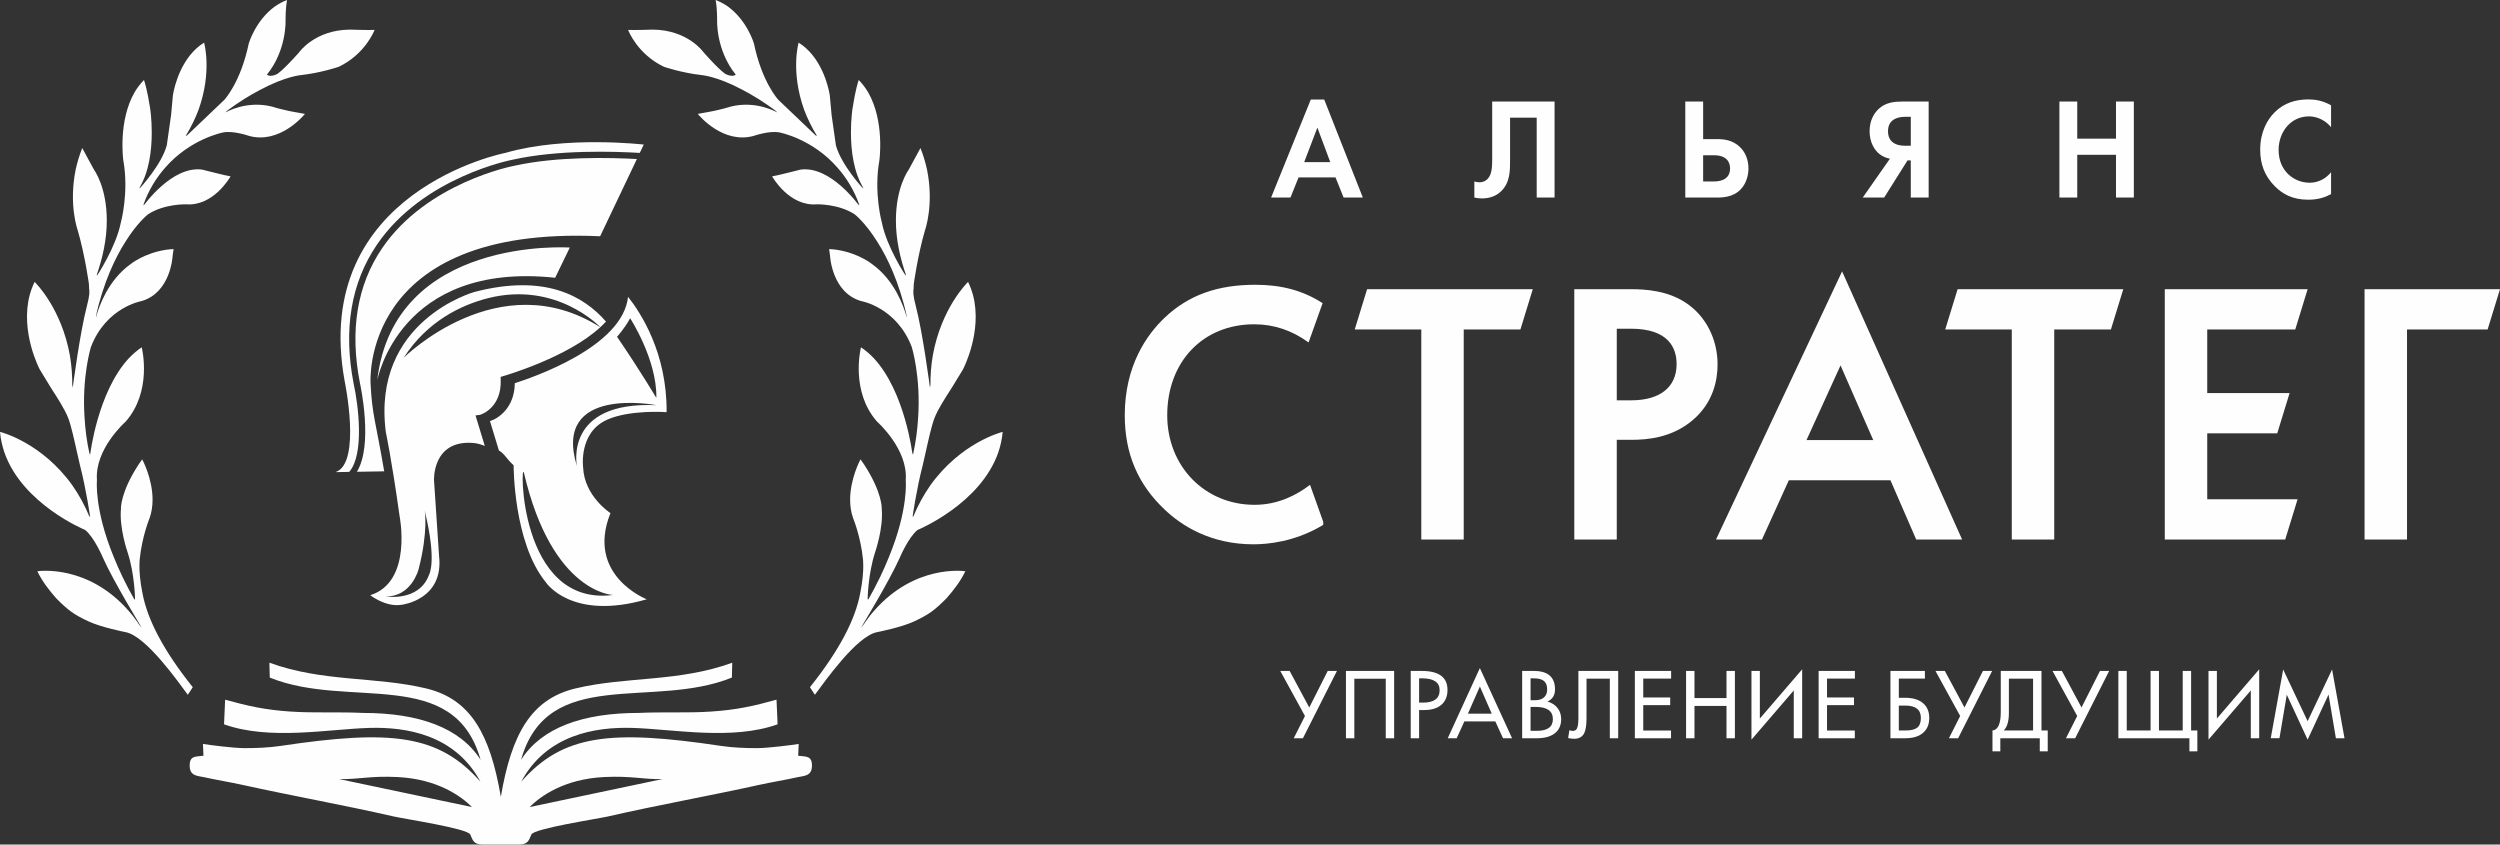 <?xml version="1.0" encoding="UTF-8"?> <!-- Creator: CorelDRAW 2018 (64-Bit) --> <svg xmlns="http://www.w3.org/2000/svg" xmlns:xlink="http://www.w3.org/1999/xlink" xml:space="preserve" width="84.799mm" height="28.646mm" style="shape-rendering:geometricPrecision; text-rendering:geometricPrecision; image-rendering:optimizeQuality; fill-rule:evenodd; clip-rule:evenodd" viewBox="0 0 4675.69 1579.5"><rect x="0" y="0" width="4675.69" height="1579.5" fill="#333333" stroke="none"/> <defs> <style type="text/css"> <![CDATA[ .fil1 {fill:#FEFEFE} .fil0 {fill:#FEFEFE;fill-rule:nonzero} ]]> </style> </defs> <g id="Слой_x0020_1">  <g id="_2996766814576"> <path class="fil0" d="M2439.18 303.28l24.68 -64.6 24.13 64.6 -48.81 0zm1920.54 59.75c-10.25,5.65 -23.87,10.5 -42.4,10.5 -30.04,0 -48.25,-10.76 -62.65,-25.03 -19.79,-19.92 -27.46,-42.25 -27.46,-68.63 0,-32.55 12.81,-55.99 27.46,-70.26 17.19,-16.94 38.53,-23.67 62.91,-23.67 12.1,0 26.5,2.14 42.15,11.02l0 40.91c-15.64,-18.84 -35.18,-20.18 -41.38,-20.18 -34.41,0 -56.73,29.62 -56.73,62.7 0,39.84 29.26,61.37 58.04,61.37 15.93,0 30.08,-7.26 40.07,-19.65l0 40.91zm-474.69 -103.62l72.46 0 0 -69.45 33.38 0 0 179.53 -33.38 0 0 -79.93 -72.46 0 0 79.93 -33.38 0 0 -179.53 33.38 0 0 69.45zm-311.32 -40.91l0 54.09 -9.73 0c-6.68,0 -32.91,0 -32.91,-27.17 0,-26.65 26.22,-26.92 32.39,-26.92l10.25 0zm33.42 -28.54l0 0 -49.58 0c-14.39,0 -30.56,1.36 -43.92,13.73 -9,8.34 -16.97,22.08 -16.97,41.73 0,20.73 9,35.53 19.28,43.33 5.4,4.04 12.34,6.99 18.73,8.08l-50.83 72.66 40.07 0 43.66 -69.44 6.13 0 0 69.44 33.42 0 0 -179.53zm-421.78 100.41l20.05 0c24.64,0 30.29,13.46 30.29,24.75 0,24.24 -24.9,24.24 -30.81,24.24l-19.54 0 0 -49zm-33.39 79.12l0 0 60.38 0c14.36,0 35.7,-2.42 48.55,-22.07 5.61,-8.62 9.21,-20.18 9.21,-32.31 0,-17.22 -6.39,-30.94 -15.9,-40.1 -13.37,-12.91 -29.57,-14.8 -42.13,-14.8l-26.73 0 0 -70.26 -33.39 0 0 179.53zm-244.51 -179.53l0 179.53 -33.41 0 0 -149.37 -49.8 0 0 79.68c0,18.56 0.51,43.05 -18.51,59.47 -6.69,5.93 -17.48,11.84 -34.16,11.84 -4.88,0 -9.51,-0.53 -14.14,-1.62l0 -30.13c2.57,0.81 5.92,1.59 9.51,1.59 7.71,0 12.59,-3.48 15.42,-6.45 8.71,-9.16 8.45,-24.76 8.45,-41.72l0 -102.83 116.63 0zm-394.53 179.53l0 0 35.95 0 -72.2 -183.29 -25.15 0 -74.22 183.29 36.21 0 15.17 -37.68 69.08 0 15.17 37.68z"></path> <path class="fil0" d="M2556.84 540.87l-23.1 75.27c0,0 116.01,0 124.46,0 0,9.01 0,392.92 0,392.92l79.36 0c0,0 0,-383.91 0,-392.92 8.45,0 106.06,0 106.06,0l23.1 -75.27 -309.89 0zm-106.72 365.85c-25.04,19.31 -60.01,37.42 -103.78,37.42 -93.09,0 -163.3,-72 -163.3,-167.45 0,-100.22 66.87,-170.18 162.61,-170.18 36.93,0 70.43,11.28 101.75,33.94l26.26 -73.47 -0.99 -0.61c-36.1,-23.04 -75.8,-33.77 -124.97,-33.77 -71.02,0 -124.71,19.43 -168.98,61.11 -34.26,32.44 -75.09,90.51 -75.09,182.98 0,71.67 24.58,129.48 75.1,176.78 31.02,29.43 84.93,64.53 165.55,64.53 25.96,0 77.15,-4.54 128.27,-35.04l2.24 -1.34 0 -5.78 -24.68 -69.12zm1972.27 -365.85l0 468.19 79.4 0c0,0 0,-383.91 0,-392.92 8.66,0 150.76,0 150.76,0l23.13 -75.27 -253.29 0zm-373.65 0l0 468.19 225.23 0 23.14 -75.27c0,0 -160.19,0 -168.97,0 0,-8.39 0,-114.98 0,-123.37 8.78,0 130.92,0 130.92,0l23.14 -75.25c0,0 -145.28,0 -154.06,0 0,-8.1 0,-110.94 0,-119.02 8.78,0 164.64,0 164.64,0l23.14 -75.27 -267.18 0zm-387.48 0l-23.14 75.27c0,0 116.02,0 124.46,0 0,9.01 0,392.92 0,392.92l79.4 0c0,0 0,-383.91 0,-392.92 8.41,0 106.02,0 106.02,0l23.11 -75.27 -309.85 0zm-220.31 -24.2l-231.55 492.39 85.93 0c0,0 47.89,-105.62 50.25,-110.77 5.65,0 184.35,0 190.12,0 2.28,5.25 48.15,110.77 48.15,110.77l85.86 0 -224.5 -501.48 -4.26 9.09zm1.36 166.73l0 0c6.94,15.92 56.3,128.5 61.15,139.6 -12.01,0 -112.6,0 -124.79,0 5.11,-11.2 56.41,-123.8 63.65,-139.6zm-289.17 -116.99c-34.3,-22.9 -75.21,-25.55 -103.01,-25.55l-101.14 0 -4.63 0 0 468.19 79.44 0c0,0 0,-177.72 0,-186.47 6.72,0 27.02,0 27.02,0 30.78,0 76.21,-3.82 115.13,-36.87 38.34,-32.75 46.38,-74.63 46.38,-103.97 0,-47.72 -22.15,-90.86 -59.2,-115.33zm-129.34 48.35l0 0c6.68,0 26.33,0 26.33,0 70.69,0 85.57,36.04 85.57,66.29 0,42.97 -30.96,67.65 -84.87,67.65 0,0 -20.3,0 -27.02,0 0,-8.33 0,-125.6 0,-133.94z"></path> <path class="fil0" d="M135.34 907.77c11.88,17.05 23.01,36.63 32.37,59.58l-0.47 -3.11c0.43,0.97 1.01,2.03 1.41,2.99 -0.07,-0.52 -7.3,-51.63 -19.18,-97.54l-5.47 -23.91c-4.98,-22.52 -11.17,-50.55 -16.58,-64.3 -6.47,-16.39 -20.19,-37.65 -32.31,-56.41l-20.74 -33.99c-0.41,-0.77 -37.11,-70.6 -18.77,-139.55 2.25,-8.12 5.18,-16.25 9.14,-24.27 2.48,2.38 49.99,49.49 65.95,137.34 3.09,18.39 4.87,38.42 4.39,60.38l0.79 -6.07c0.02,0.56 0.01,5.86 0.15,6.03l0 0.15c0.15,-1.01 13.41,-102.95 26.47,-152.62 5.62,-21.39 4.89,-27.17 4.16,-32.77l-0.35 -8.39c-0.07,-0.52 -7.22,-53.51 -21.06,-100.97 -0.22,-0.55 -17.08,-47.74 -3.69,-113.34 2.81,-12.75 6.73,-26.15 12.23,-40.14l22.31 41.06c0.34,0.45 23.63,32.01 23.63,94.5 0,35.16 -7.64,69.92 -19.26,102.95l1.69 -2.64c-0.33,1.04 -0.57,2.14 -0.9,3.17 0.35,-0.53 35.49,-53.49 44.65,-99.27 0.17,-0.57 15.59,-56.42 4.71,-116.78 -0.12,-0.83 -10.06,-73.06 21.05,-127.26 4.86,-8.17 10.65,-15.93 17.59,-23 0.83,2.28 6.21,18 11.65,53.69 0.06,0.41 2.91,18.9 2.91,44.44 0,34.42 -5.12,74.61 -23.65,104.46l2.3 -2.57c-0.5,0.95 -0.92,1.97 -1.48,2.91l-0.13 0.32c0.39,-0.45 41.13,-44.17 51.1,-81.16l8.01 -56.27 3.37 -36.64c0.08,-0.62 7.46,-55.38 44.83,-88.97 4.15,-3.62 8.61,-7.04 13.51,-10.06 0.81,2.78 14.84,55.08 -10.23,125.28 -5.87,15.74 -13.75,32.33 -24.35,49.49l2.23 -2.17c-0.55,0.96 -1,1.9 -1.58,2.86l71.85 -68.5c0.3,-0.31 30.51,-32.55 45.66,-105.36 0.13,-0.51 12.67,-43.13 49,-69.38 6.71,-4.64 14.2,-8.77 22.63,-11.98 -0.6,2.93 -2.83,15.43 -2.81,37.72 0.03,0.55 2.4,55.89 -34.81,101.83 0.19,0.22 5.16,5.43 18.47,-0.76 0.39,-0.15 9.11,-4.31 41.71,-40.91 0.28,-0.43 29.34,-41.93 94.98,-42.48 0,0 37.81,1.22 44.79,0.53l1.36 0.02c-0.72,1.9 -17.62,45.31 -66.98,68.98 -0.33,0.12 -32.53,11.11 -69.19,15.35 -0.41,0.02 -29.53,1.89 -77.75,27.72 -18.89,9.83 -40.7,23.11 -65.17,41.48 0,0 2.17,-1.27 5.73,-2.97 -0.27,0 -5.17,3.01 -5.17,3.67 0,0.09 0,0.07 -0.08,0.1 0.37,-0.22 38.38,-23.01 86.95,-10.87 0.21,0.08 19.17,6.48 48.96,11.36 3.91,0.77 8.09,1.54 12.41,2.28 -3.3,4.04 -47.67,56.7 -104.55,41.14 -1.2,-0.42 -29.87,-10.34 -48.64,-6.41 -0.8,0.15 -61,11.8 -107.87,65.53 -16.27,18.28 -31.09,41.46 -41.52,70.92 0,0 0.79,-1.14 2.23,-3.04 -0.11,0.31 -1.38,3.29 -1.32,3.34l-0.12 0.25c0.53,-0.76 53.37,-75.35 109.68,-67.52 0,0 47.93,12.28 52.65,12.47l0.41 0.12c-1.16,2.03 -32.24,56.32 -83.35,52.29 -0.4,-0.02 -40.68,-1 -70.76,18.5 -0.38,0.27 -20.05,15.28 -42.83,51.93 -19.02,29.87 -40.28,74.54 -55.07,138.57l-0.47 1.88c0.88,-3.74 2.03,-7.47 3.23,-11.12 -0.26,0.89 -3.14,10.83 -2.29,11.34 0.37,-1.7 0.89,-3.02 1.27,-4.69 4.25,-14.84 20.95,-64.11 62.67,-94.1 0.29,-0.23 25.28,-20.96 66.91,-27.28 4.52,-0.6 9.12,-1.11 14.05,-1.31l-1.76 12.92c-0.02,0.69 -3.53,68.45 -58.04,84.32 -0.67,0.11 -66.4,11.61 -94.77,85.95 -0.2,0.69 -17.16,55.53 -11.88,132.35 1.26,21.42 4.09,44.47 9.53,68.76l0.34 -2.7c0.22,0.94 0.36,1.88 0.6,2.82 0.15,-1.31 14.05,-116.72 71.65,-179.49 7.51,-8.01 15.72,-15.22 24.79,-21.2 1.07,4.29 19.43,82.8 -30.08,138.97 -0.6,0.51 -58.19,51.57 -53.66,109.38 -0.07,0.67 -5.38,54.12 31.2,143.32 9.72,24.29 22.33,51.12 39.13,80.53l-0.03 -1.76 0.97 1.76c0,-0.45 -0.41,-47.25 -13.98,-88.85 -0.15,-0.45 -15.77,-45.15 -12.4,-81.6 -0.02,-0.31 -1.35,-30.02 33.2,-82.92 2.04,-3.01 4.21,-6.13 6.52,-9.29 1.31,2.46 19.4,36.8 19.4,75.57 0,11.35 -1.57,23.04 -5.58,34.4 -0.13,0.34 -14.16,34.06 -18.48,77.15 0,0.18 -0.51,4.87 -0.51,13.11 0,11.02 1.33,28.67 5.72,50.18 9.11,49.07 39.12,106.99 94.03,175.78l-9.26 14.13c-17.45,-23.28 -77.83,-110.04 -116.56,-117.19 -0.45,-0.1 -45.2,-8.73 -69.97,-20.44 -26.55,-12.56 -37.09,-20.13 -59.36,-42.55 -13.51,-15.25 -26.69,-32.39 -35.53,-50.83 3.6,-0.57 94.5,-12.81 170.31,73.52 2.71,3.19 5.47,6.18 8.13,9.63 5.65,7.27 11.01,15 15.93,22.78 0,0 -1.86,-2.99 -4.96,-8.17 0.87,1.26 5.35,7.64 5.73,7.64l0.03 0.04 -0.03 -0.04c-0.69,-1.14 -53.06,-87.14 -71.79,-129.24 -0.68,-1.61 -16.97,-39.98 -33.99,-53.43 -1.31,-0.52 -117.55,-48.6 -151.05,-145.17 -4.05,-12.03 -6.97,-24.7 -8.13,-38.25 3.71,0.94 78.31,20.49 135.34,100.01z"></path> <path class="fil1" d="M936.67 1579.5l34.88 0c16.92,-0.52 17.7,-8.93 22.26,-18.76 5.27,-11.35 123.14,-29.11 143.39,-33.76 91.67,-21.03 189.57,-38.48 282.69,-59.04 24.19,-5.34 47.79,-9.02 71.59,-14.35 11.62,-2.6 26.44,-1.74 27.1,-20.28 0.74,-20.81 -11.76,-17.88 -25.78,-19.86 0.51,-7.39 0.74,-13.85 0.99,-22.07 -14.47,2.34 -56.49,7.59 -76.27,7.81 -22.22,0.24 -47.4,-0.9 -69.25,-4.17 -206.42,-30.88 -295.43,-21.41 -373.48,66.97 47.68,-88.59 139.62,-102.51 207.22,-100.61 77.61,2.18 186.8,23.9 272.31,-6.73l-2.02 -46.07c-43.1,12 -74.09,18.93 -121.9,22.2 -44.33,3.03 -90.55,0.39 -135.62,2.58 -104.54,0 -181.85,27.38 -220.29,87.78 49.7,-176.78 246.62,-93.75 394.33,-153.91l0.68 -27.78c-100.14,36.51 -198.43,25.42 -293.17,48.1 -82.96,19.86 -119.65,85.19 -139.65,202.78 -19.99,-117.59 -56.69,-182.93 -139.64,-202.78 -94.75,-22.68 -193.03,-11.58 -293.18,-48.1l0.68 27.78c147.71,60.16 344.63,-22.87 394.33,153.91 -38.45,-60.4 -115.75,-87.78 -220.29,-87.78 -45.06,-2.19 -91.3,0.45 -135.62,-2.58 -47.82,-3.26 -78.81,-10.2 -121.9,-22.2l-2.03 46.07c85.51,30.63 194.69,8.91 272.31,6.73 67.59,-1.9 159.53,12.03 207.22,100.61 -78.06,-88.38 -167.07,-97.85 -373.49,-66.97 -21.84,3.27 -47.03,4.41 -69.24,4.17 -19.78,-0.22 -61.8,-5.47 -76.27,-7.81 0.25,8.22 0.48,14.68 0.99,22.07 -14.02,1.98 -26.53,-0.96 -25.78,19.86 0.66,18.54 15.49,17.68 27.1,20.28 23.79,5.33 47.39,9.01 71.58,14.35 93.14,20.56 191.03,38.01 282.7,59.04 20.24,4.65 138.11,22.41 143.38,33.76 4.57,9.83 5.35,18.25 22.27,18.76l34.87 0zm198.79 -794.52c42.71,-19.2 111.27,-14.13 111.27,-14.13 1,-110.98 -48.9,-186.58 -72.14,-215.75 -9.64,93.95 -179.49,151.18 -211.75,161.58 -0.54,46.66 -31.62,66.42 -46.46,70.88 2.69,8.83 12.74,41.86 16.71,54.91 11.28,6.69 13.97,15.74 27.53,27.73 0,0 -0.56,144.4 60.14,218.68 0,0 47.28,73.05 188.84,31.93 0,0 -114.64,-44.34 -67.9,-161.2 0,0 -48.82,-31.27 -51.11,-85.45 0,0 -8.88,-65.36 44.88,-89.17zm43.03 -189.83l0 0c0,0 49.75,76.18 49.09,147.72l-0.23 1.01c0,0 -31.11,-52.32 -73.33,-114.06 0,0 14.51,-15.72 24.47,-34.67zm-31.91 517.62l0 0c-178.08,22.79 -173.65,-258.51 -166.54,-228.07 52.61,225.11 166.54,228.07 166.54,228.07zm-67.58 -240.87l0 0c-46.96,-152.43 148.7,-114.09 148.7,-114.09 -174.15,-7.71 -148.7,114.09 -148.7,114.09zm43.94 -259.76c0,0 -0.15,-0.17 -0.17,-0.19 3.72,-3.45 7.32,-6.96 10.61,-10.55 -42.08,-48.05 -114.49,-89.62 -246.02,-55.36 0,0 -192.96,53.3 -165.7,262.49 0,0 10.49,48.39 25.61,156.18 0,0 25.05,123.51 -54.8,148.47 0,0 29.06,23.16 59.32,17.82 0,0 78.92,-9.4 69.37,-91.52l-9.44 -141.36c0,0 -3.58,-75.84 73.49,-69.66 6.6,0.52 13.78,2.43 21.49,5.56l-17.36 -57.08 8.01 -1c1.81,-0.22 41.11,-12.75 39.13,-65.77l-0.2 -5.23 5 -1.53c1.63,-0.5 119.8,-34.44 181.41,-91.38 0.09,0.04 0.17,0.08 0.23,0.13zm-0.17 -0.19c-0.02,0.02 -0.04,0.04 -0.06,0.06 -190.02,-120.45 -367.69,57.16 -367.69,57.16 43.86,-68.63 108.62,-99.34 158.72,-111.77 126.5,-31.39 207.15,52.49 209.03,54.55zm-320.33 462.95l0 0c-18.58,51.39 -81.49,40.53 -81.49,40.53 48.95,1.19 61.96,-50.89 61.96,-50.89 18.25,-70.71 11.48,-109.07 11.48,-109.07 23.31,95.13 8.05,119.43 8.05,119.43zm-96.93 -363.24c30.82,-271.22 360.16,-248.65 360.16,-248.65l-27.38 56.46c-292.3,-31.03 -332.79,192.19 -332.79,192.19zm255.78 -401.48c-1.62,0.3 -163.04,31.27 -246.56,153.98 -46.87,68.87 -60.87,153.71 -41.6,252.01 1.24,5.62 25.08,116.29 -5.62,166.18l51.06 -0.83c-16.07,-94.37 -22.58,-105 -25.5,-163.98 0,0 -21.88,-296.22 429.33,-275.67l68.74 -144.42c-49.37,-2.76 -149.56,-5.28 -229.85,12.73zm-299.68 408.4c-19.92,-101.66 -5.3,-189.52 43.45,-261.11 86.34,-126.79 252.43,-158.55 253.87,-158.81 83.98,-18.85 189.47,-15.57 237.65,-12.69l7.43 -15.6c0,0 -145.97,-17.05 -258.75,15.55 0,0 -364.88,70.84 -300.82,425.93 0,0 32.39,154.5 -16.88,171.15l25.57 -0.41c28.93,-33.17 16.87,-126.16 8.47,-164.01zm577.35 738.52l-248.45 52.34c20.35,-20.36 64.76,-52.7 140.29,-56.2 51.42,-2.39 69.68,4.59 108.16,3.85zm-604.6 0l248.45 52.34c-20.36,-20.36 -64.76,-52.7 -140.29,-56.2 -51.43,-2.39 -69.68,4.59 -108.16,3.85z"></path> <path class="fil0" d="M1739.96 907.77c-11.88,17.05 -23.01,36.63 -32.37,59.58l0.47 -3.11c-0.43,0.97 -1.01,2.03 -1.41,2.99 0.07,-0.52 7.3,-51.63 19.18,-97.54l5.47 -23.91c4.98,-22.52 11.17,-50.55 16.58,-64.3 6.47,-16.39 20.19,-37.65 32.31,-56.41l20.74 -33.99c0.41,-0.77 37.11,-70.6 18.77,-139.55 -2.25,-8.12 -5.18,-16.25 -9.14,-24.27 -2.48,2.38 -49.99,49.49 -65.95,137.34 -3.09,18.39 -4.87,38.42 -4.39,60.38l-0.79 -6.07c-0.02,0.56 -0.01,5.86 -0.15,6.03l0 0.15c-0.15,-1.01 -13.41,-102.95 -26.47,-152.62 -5.62,-21.39 -4.89,-27.17 -4.16,-32.77l0.35 -8.39c0.07,-0.52 7.22,-53.51 21.06,-100.97 0.22,-0.55 17.09,-47.74 3.69,-113.34 -2.81,-12.75 -6.72,-26.15 -12.23,-40.14l-22.31 41.06c-0.34,0.45 -23.63,32.01 -23.63,94.5 0,35.16 7.64,69.92 19.26,102.95l-1.69 -2.64c0.33,1.04 0.57,2.14 0.9,3.17 -0.35,-0.53 -35.49,-53.49 -44.65,-99.27 -0.17,-0.57 -15.59,-56.42 -4.71,-116.78 0.12,-0.83 10.06,-73.06 -21.05,-127.26 -4.86,-8.17 -10.65,-15.93 -17.59,-23 -0.83,2.28 -6.21,18 -11.65,53.69 -0.06,0.41 -2.91,18.9 -2.91,44.44 0,34.42 5.12,74.61 23.65,104.46l-2.3 -2.57c0.5,0.95 0.92,1.97 1.48,2.91l0.13 0.32c-0.39,-0.45 -41.13,-44.17 -51.1,-81.16l-8.01 -56.27 -3.37 -36.64c-0.08,-0.62 -7.46,-55.38 -44.83,-88.97 -4.15,-3.62 -8.6,-7.04 -13.51,-10.06 -0.81,2.78 -14.84,55.08 10.23,125.28 5.88,15.74 13.75,32.33 24.35,49.49l-2.23 -2.17c0.55,0.96 1,1.9 1.58,2.86l-71.85 -68.5c-0.3,-0.31 -30.51,-32.55 -45.66,-105.36 -0.13,-0.51 -12.67,-43.13 -49,-69.38 -6.71,-4.64 -14.2,-8.77 -22.63,-11.98 0.6,2.93 2.83,15.43 2.81,37.72 -0.03,0.55 -2.4,55.89 34.81,101.83 -0.19,0.22 -5.16,5.43 -18.47,-0.76 -0.39,-0.15 -9.11,-4.31 -41.71,-40.91 -0.28,-0.43 -29.34,-41.93 -94.98,-42.48 0,0 -37.81,1.22 -44.79,0.53l-1.36 0.02c0.72,1.9 17.62,45.31 66.99,68.98 0.32,0.12 32.52,11.11 69.19,15.35 0.41,0.02 29.53,1.89 77.75,27.72 18.89,9.83 40.7,23.11 65.17,41.48 0,0 -2.17,-1.27 -5.73,-2.97 0.28,0 5.17,3.01 5.17,3.67 0,0.09 0,0.07 0.08,0.1 -0.38,-0.22 -38.38,-23.01 -86.96,-10.87 -0.21,0.08 -19.17,6.48 -48.96,11.36 -3.91,0.77 -8.09,1.54 -12.41,2.28 3.3,4.04 47.67,56.7 104.55,41.14 1.2,-0.42 29.87,-10.34 48.64,-6.41 0.8,0.15 61,11.8 107.87,65.53 16.27,18.28 31.09,41.46 41.52,70.92 0,0 -0.79,-1.14 -2.23,-3.04 0.11,0.31 1.38,3.29 1.32,3.34l0.12 0.25c-0.53,-0.76 -53.37,-75.35 -109.68,-67.52 0,0 -47.93,12.28 -52.65,12.47l-0.41 0.12c1.16,2.03 32.24,56.32 83.35,52.29 0.4,-0.02 40.68,-1 70.76,18.5 0.38,0.27 20.05,15.28 42.83,51.93 19.03,29.87 40.28,74.54 55.07,138.57l0.47 1.88c-0.88,-3.74 -2.03,-7.47 -3.23,-11.12 0.26,0.89 3.14,10.83 2.29,11.34 -0.37,-1.7 -0.88,-3.02 -1.27,-4.69 -4.25,-14.84 -20.95,-64.11 -62.67,-94.1 -0.29,-0.23 -25.28,-20.96 -66.91,-27.28 -4.52,-0.6 -9.12,-1.11 -14.05,-1.31l1.76 12.92c0.02,0.69 3.53,68.45 58.04,84.32 0.67,0.11 66.4,11.61 94.77,85.95 0.2,0.69 17.16,55.53 11.88,132.35 -1.26,21.42 -4.09,44.47 -9.53,68.76l-0.34 -2.7c-0.22,0.94 -0.36,1.88 -0.6,2.82 -0.15,-1.31 -14.05,-116.72 -71.65,-179.49 -7.51,-8.01 -15.72,-15.22 -24.79,-21.2 -1.07,4.29 -19.43,82.8 30.08,138.97 0.6,0.51 58.19,51.57 53.66,109.38 0.07,0.67 5.38,54.12 -31.2,143.32 -9.72,24.29 -22.33,51.12 -39.13,80.53l0.03 -1.76 -0.97 1.76c0,-0.45 0.41,-47.25 13.98,-88.85 0.15,-0.45 15.78,-45.15 12.4,-81.6 0.02,-0.31 1.35,-30.02 -33.2,-82.92 -2.04,-3.01 -4.21,-6.13 -6.52,-9.29 -1.31,2.46 -19.4,36.8 -19.4,75.57 0,11.35 1.58,23.04 5.58,34.4 0.13,0.34 14.16,34.06 18.48,77.15 0,0.18 0.51,4.87 0.51,13.11 0,11.02 -1.33,28.67 -5.72,50.18 -9.11,49.07 -39.12,106.99 -94.03,175.78l9.26 14.13c17.45,-23.28 77.83,-110.04 116.56,-117.19 0.45,-0.1 45.2,-8.73 69.97,-20.44 26.55,-12.56 37.09,-20.13 59.36,-42.55 13.51,-15.25 26.69,-32.39 35.53,-50.83 -3.6,-0.57 -94.5,-12.81 -170.31,73.52 -2.71,3.19 -5.47,6.18 -8.13,9.63 -5.65,7.27 -11.01,15 -15.93,22.78 0,0 1.86,-2.99 4.95,-8.17 -0.87,1.26 -5.35,7.64 -5.73,7.64l-0.03 0.04 0.03 -0.04c0.69,-1.14 53.06,-87.14 71.79,-129.24 0.68,-1.61 16.97,-39.98 33.99,-53.43 1.31,-0.52 117.55,-48.6 151.05,-145.17 4.05,-12.03 6.97,-24.7 8.13,-38.25 -3.71,0.94 -78.31,20.49 -135.34,100.01z"></path> <path class="fil0" d="M2500.45 1254.85l-63.61 125.88 -17.2 0 21.01 -41.6 -46.19 -84.28 17.53 0 36.7 68.36 34.53 -68.36 17.23 0zm106.99 125.88l-15.7 0 0 -111.36 -58.77 0 0 111.36 -15.69 0 0 -125.88 90.16 0 0 125.88zm99.77 -90.35c0,11.96 -3.81,21.23 -11.41,27.77 -7.63,6.53 -18.31,9.82 -32.05,9.82l-9.63 0 0 52.76 -15.69 0 0 -125.88 20.7 0c32.06,0 48.09,11.85 48.09,35.53zm-14.69 0.5c0,-14.78 -10.99,-22.18 -32.94,-22.18l-5.46 0 0 45.41 7.01 0c20.92,0 31.38,-7.74 31.38,-23.24zm135.47 89.85l-16.88 0 -14.5 -31.56 -57.76 0 -14.47 31.56 -16.69 0 60.07 -131.22 60.24 131.22zm-37.98 -45.91l-22.23 -50.86 -22.37 50.86 44.6 0zm129.83 10.05c0,11.52 -3.95,20.37 -11.85,26.57 -7.9,6.2 -19.09,9.3 -33.56,9.3l-27.55 0 0 -125.88 21.84 0c26.41,0 39.6,11.52 39.6,34.56 0,10.71 -4.68,18.28 -14,22.68 8.09,2.28 14.44,6.43 19.01,12.47 4.34,5.76 6.51,12.52 6.51,20.31zm-26.21 -55.38c0,-7.32 -2,-12.6 -6.04,-15.89 -4.01,-3.26 -10.38,-4.9 -19.06,-4.9l-5.95 0 0 40.9 8.79 0c6.9,0 12.36,-1.73 16.3,-5.21 3.98,-3.45 5.95,-8.43 5.95,-14.91zm10.69 55.46c0,-15.22 -10.82,-22.82 -32.44,-22.82l-9.3 0 0 44.74 11.83 0c19.95,0 29.91,-7.32 29.91,-21.93zm122.18 35.78l-15.7 0 0 -111.36 -43.57 0 0 73.29c0,13.33 -1.45,22.88 -4.31,28.63 -3.54,6.95 -9.85,10.44 -18.92,10.44 -3.31,0 -7.04,-0.45 -11.16,-1.31l2.37 -14.69c2.81,0.86 4.81,1.31 6.01,1.31 3.93,0 6.62,-1.53 8.15,-4.57 1.78,-3.53 2.67,-10.12 2.67,-19.81l0 -87.81 74.46 0 0 125.88zm98.97 -111.52l-52.15 0 0 35.22 50.42 0 0 14.36 -50.42 0 0 47.58 51.98 0 0 14.36 -67.67 0 0 -125.88 67.84 0 0 14.36zm119.28 111.52l-15.69 0 0 -60.44 -59.94 0 0 60.44 -15.69 0 0 -125.88 15.69 0 0 50.75 59.94 0 0 -50.75 15.69 0 0 125.88zm125.79 0l-15.69 0 0 -89.35 -79.13 92.01 0 -128.55 15.69 0 0 89.04 79.13 -92.01 0 128.86zm98.64 -111.52l-52.14 0 0 35.22 50.42 0 0 14.36 -50.42 0 0 47.58 51.97 0 0 14.36 -67.67 0 0 -125.88 67.84 0 0 14.36zm139.07 73.63c0,11.85 -3.84,21.08 -11.49,27.71 -7.76,6.79 -18.81,10.18 -33.08,10.18l-28.05 0 0 -125.88 64.47 0 0 14.36 -48.78 0 0 35.89 12.33 0c14.25,0 25.26,3.39 33.11,10.18 7.65,6.62 11.49,15.8 11.49,27.55zm-15.69 0c0,-15.47 -9.63,-23.21 -28.91,-23.21l-12.33 0 0 46.58 12.33 0c10.24,0 17.56,-1.73 21.98,-5.21 4.62,-3.6 6.93,-9.65 6.93,-18.17zm133.3 -87.98l-63.61 125.88 -17.2 0 21.01 -41.6 -46.19 -84.28 17.53 0 36.7 68.36 34.53 -68.36 17.23 0zm103.95 150.42l-14.86 0 0 -24.54 -73.79 0 0 24.54 -14.69 0 0 -39.07c10.35,-0.98 15.53,-12.55 15.53,-34.73l0 -76.63 76.13 0 0 111.36 11.69 0 0 39.07zm-27.38 -39.07l0 -96.83 -45.24 0 0 64.08c0,15.53 -3.23,26.46 -9.69,32.75l54.93 0zm142.32 -111.36l-63.6 125.88 -17.2 0 21.01 -41.6 -46.19 -84.28 17.53 0 36.71 68.36 34.53 -68.36 17.22 0zm164.92 150.42l-14.86 0 0 -24.54 -132.89 0 0 -125.88 15.69 0 0 111.36 44.57 0 0 -111.36 15.69 0 0 111.36 44.41 0 0 -111.36 15.69 0 0 111.36 11.68 0 0 39.07zm115.66 -24.54l-15.69 0 0 -89.35 -79.13 92.01 0 -128.55 15.69 0 0 89.04 79.13 -92.01 0 128.86zm159.55 0l-16.11 0 -13.75 -81.7 -39.12 84.37 -38.96 -84.11 -13.72 81.44 -16.28 0 23.24 -128.58 45.72 96.7 45.74 -96.7 23.24 128.58z"></path> </g> </g> </svg> 